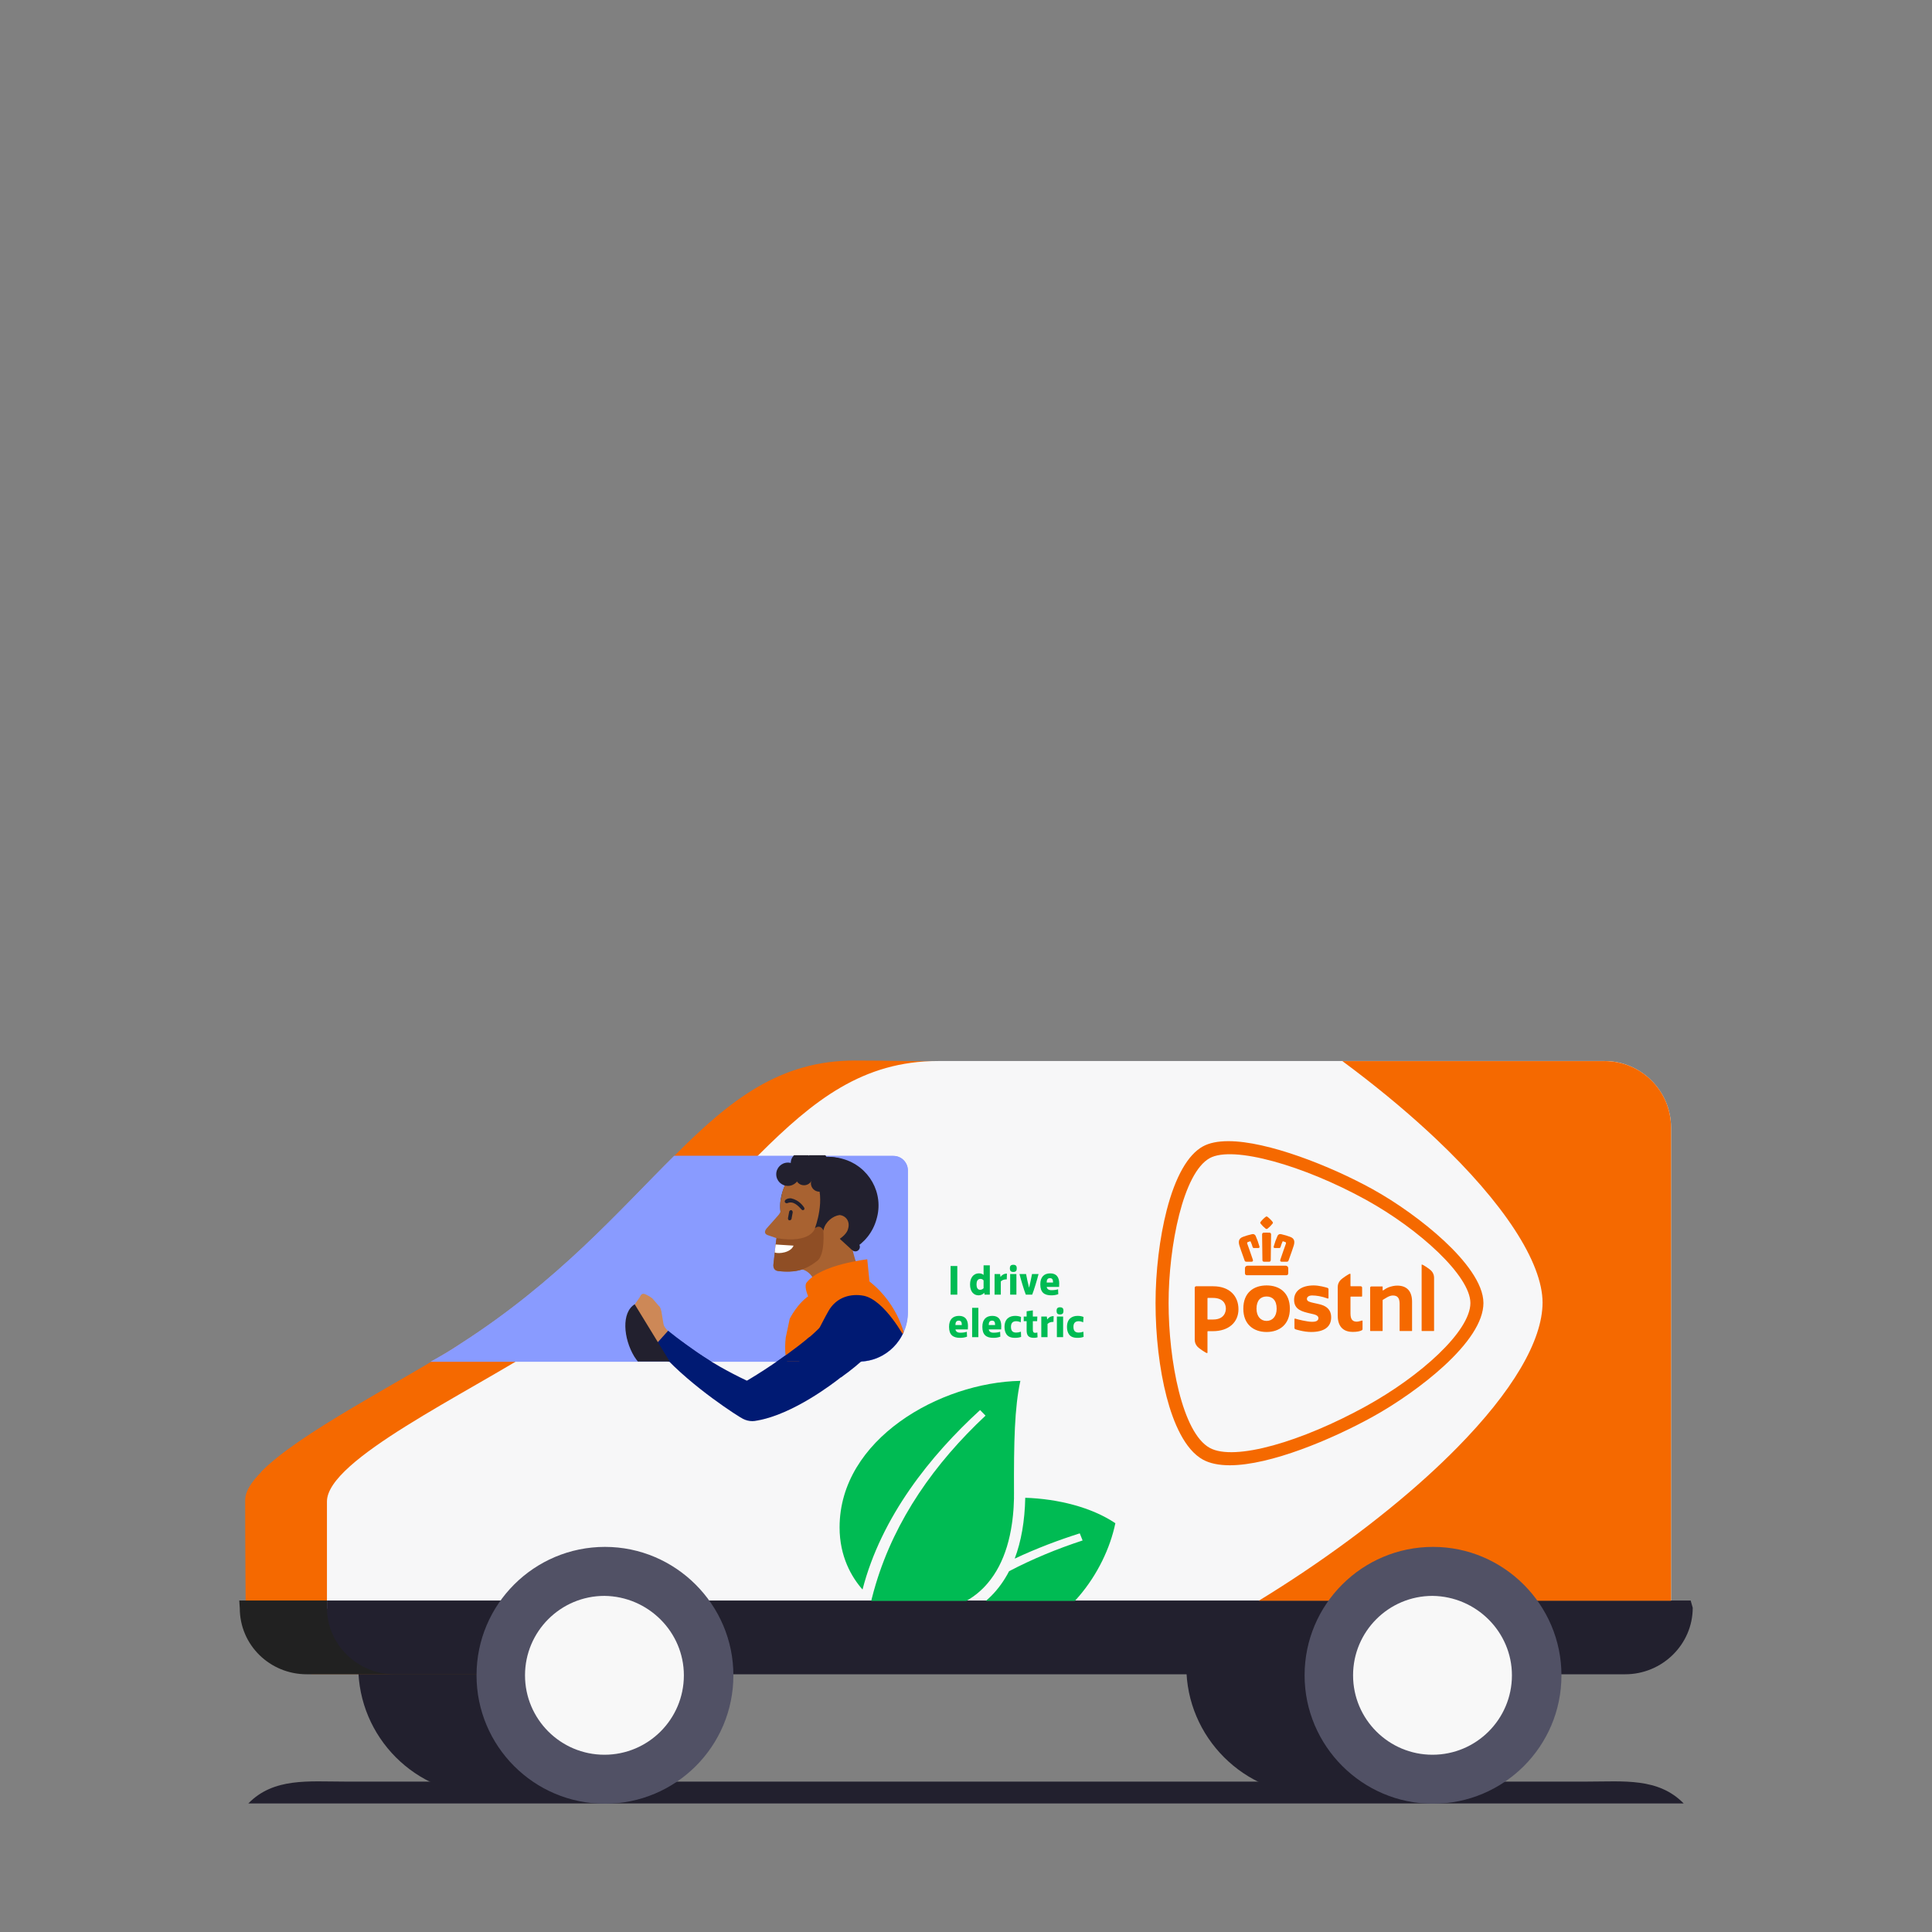 <?xml version="1.0" encoding="utf-8"?>
<!-- Generator: Adobe Illustrator 28.2.0, SVG Export Plug-In . SVG Version: 6.00 Build 0)  -->
<svg version="1.1" id="Layer_1" xmlns="http://www.w3.org/2000/svg" xmlns:xlink="http://www.w3.org/1999/xlink" x="0px" y="0px"
	 viewBox="0 0 500 500" style="enable-background:new 0 0 500 500;" xml:space="preserve">
<rect x="0" y="0" width="500" height="500" fill="#808080" stroke="none"/>
<style type="text/css">
	.st0{fill:#22202E;}
	.st1{fill:#F56900;}
	.st2{fill:#212121;}
	.st3{fill:#F7F7F8;}
	.st4{fill:#899BFF;}
	.st5{clip-path:url(#SVGID_00000136400242127864515360000000376160044003664801_);}
	.st6{fill:#00BB53;}
	.st7{fill:#515165;}
	.st8{fill:#F8F8F8;}
	.st9{fill:#001A73;}
	.st10{clip-path:url(#SVGID_00000114064921904070856730000007305338877507333562_);}
	.st11{fill-rule:evenodd;clip-rule:evenodd;fill:#A86231;}
	.st12{fill-rule:evenodd;clip-rule:evenodd;fill:#22202E;}
	.st13{fill:none;}
	.st14{fill-rule:evenodd;clip-rule:evenodd;fill:#001A73;}
	.st15{fill-rule:evenodd;clip-rule:evenodd;fill:#F56900;}
	.st16{fill-rule:evenodd;clip-rule:evenodd;fill:#CD8857;}
	.st17{fill-rule:evenodd;clip-rule:evenodd;fill:#8F4E25;}
	.st18{fill-rule:evenodd;clip-rule:evenodd;fill:#FFFFFF;}
	.st19{fill:#0E0F1B;}
	.st20{fill:#A86231;}
	.st21{fill:#303DB9;}
	.st22{fill-rule:evenodd;clip-rule:evenodd;fill:#BFC0CB;}
	.st23{fill-rule:evenodd;clip-rule:evenodd;fill:#515165;}
	.st24{fill:none;stroke:#F38E22;stroke-width:7.899;stroke-linecap:round;stroke-linejoin:round;}
	.st25{fill-rule:evenodd;clip-rule:evenodd;fill:#E75204;}
	.st26{fill:#FFFFFF;}
	.st27{fill:none;stroke:#1C2E4C;stroke-width:0.497;stroke-linecap:round;stroke-linejoin:round;stroke-miterlimit:10;}
	.st28{fill:#F0F1F3;}
	.st29{clip-path:url(#SVGID_00000155130527215425531490000013828655489428069803_);}
	.st30{fill:#F2AE7E;}
	.st31{fill:#008C44;}
	.st32{fill:#6161FF;}
	.st33{fill:#FFAD00;}
	.st34{fill:#FED732;}
	.st35{fill:#EBECEF;}
	.st36{fill:#947157;}
	.st37{fill:#BF9E7A;}
	.st38{fill:#BFC0CB;}
</style>
<g>
	<path class="st0" d="M435.739,466.736H64.261h0c6.566-6.728,15.57-5.661,24.971-5.661h321.537
		C420.17,461.075,429.173,460.008,435.739,466.736L435.739,466.736z"/>
	<g>
		<path class="st0" d="M159.195,431.301c0,18.421-14.95,33.237-33.237,33.237c-18.421,0-33.237-14.95-33.237-33.237
			c0-18.421,14.95-33.237,33.237-33.237S159.195,413.014,159.195,431.301"/>
		<path class="st0" d="M373.496,431.301c0,18.421-14.95,33.237-33.237,33.237s-33.237-14.95-33.237-33.237
			c0-18.421,14.95-33.237,33.237-33.237S373.496,413.014,373.496,431.301"/>
		<path class="st1" d="M80.669,433.245h60.334l141.892-158.577h-61.669c-38.977,0-50.857,40.445-101.847,73.148
			c-18.954,12.147-50.723,27.364-55.395,38.042c-0.4,0.934-0.534,1.735-0.534,2.536c0,11.746,0.133,27.631,0.133,27.631
			C63.45,425.503,80.669,433.245,80.669,433.245"/>
		<path class="st1" d="M67.53,380.978c9.878-10.145,35.64-22.959,51.925-33.371c50.99-32.703,62.87-73.148,101.847-73.148
			c33.104,0,61.535,3.07,61.535,3.07L187.53,380.978H67.53z"/>
		<path class="st2" d="M61.923,414.215h121.469v19.088H79.41c-9.611,0-17.353-7.608-17.353-17.086L61.923,414.215z"/>
		<path class="st3" d="M102.102,432.236h313.15c9.477,0,17.219-6.541,17.219-16.018V291.812c0-9.477-7.742-17.219-17.219-17.219
			H242.792c-38.977,0-50.99,40.445-101.981,73.282c-20.423,13.081-56.196,29.9-56.196,40.712v27.631"/>
		<path class="st4" d="M119.187,347.741c25.362-16.285,40.979-34.438,55.262-48.588h56.73c2.136,0,3.738,1.735,3.738,3.737v36.708
			c0,7.075-5.74,12.814-12.814,12.814H111.445C114.115,350.945,116.785,349.343,119.187,347.741"/>
		<path class="st0" d="M437.543,414.215l0.534,1.869c0,9.477-7.875,17.219-17.486,17.219H102.102
			c-9.611,0-17.486-7.742-17.486-17.219v-1.869H437.543z"/>
		<g>
			<defs>
				<rect id="SVGID_1_" x="195.424" y="350.574" width="99.615" height="63.733"/>
			</defs>
			<clipPath id="SVGID_00000047038121715799059320000011667189328957502622_">
				<use xlink:href="#SVGID_1_"  style="overflow:visible;"/>
			</clipPath>
			<g style="clip-path:url(#SVGID_00000047038121715799059320000011667189328957502622_);">
				<path class="st6" d="M265.335,387.622c-0.129,6.038-1.043,11.299-2.733,15.748c5.651-2.651,11.361-4.806,16.841-6.538
					c0,0,0.307,0.81,0.735,1.839c-6.656,2.181-13.031,4.816-19.031,7.961c-1.255,2.425-2.788,4.556-4.6,6.38
					c-3.883,3.911-8.974,6.284-14.87,6.966c-1.178,0.136-2.386,0.207-3.625,0.207c-0.28,0-0.559-0.007-0.837-0.017
					c-0.57-0.021-1.137-0.062-1.699-0.119c0.289,0.293,0.599,0.577,0.928,0.851c0.725,0.605,1.546,1.164,2.454,1.669
					c5.041,2.802,12.768,3.947,21.663,2.124c15.049-3.084,25.44-17.673,28.093-30.484
					C282.488,390.065,273.763,387.897,265.335,387.622z"/>
				<path class="st6" d="M240.542,417.206c1.426-0.127,2.831-0.374,4.2-0.745c0.633-0.163,1.252-0.351,1.857-0.563
					c3.021-1.058,5.682-2.714,7.885-4.933c0.381-0.384,0.748-0.786,1.102-1.201c1.112-1.305,2.09-2.766,2.933-4.379
					c1.639-3.135,2.767-6.845,3.38-11.113c0.023-0.163,0.047-0.326,0.069-0.49c0.01-0.079,0.021-0.158,0.031-0.237
					c0.115-0.884,0.207-1.795,0.276-2.734c0.003-0.035,0.005-0.069,0.008-0.104c0.015-0.207,0.028-0.416,0.041-0.626
					c0.05-0.809,0.086-1.634,0.104-2.477c-0.004,0-0.008,0-0.012,0c0.006-0.403,0.01-0.81,0.008-1.223
					c-0.058-13.285,0.144-22.163,1.647-29.019c-20.817,0.415-46.787,15.107-46.787,37.927c0,7.525,3.086,12.851,5.934,16.077
					c0.007-0.021,0.015-0.042,0.022-0.064c4.87-18.807,17.574-34.649,30.407-46.384l1.409,1.444
					c-13.212,12.38-23.346,26.82-28.407,43.609c-0.371,1.23-0.713,2.472-1.029,3.727c-1.45,5.77-2.31,11.808-2.5,18.126
					c1.258,0.237,2.413,0.145,3.497-0.104c0.118-0.027,0.236-0.054,0.352-0.085c-0.001-0.1-0.001-0.201-0.001-0.301
					c-0.024-5.462,0.521-10.672,2.177-15.511c0.286,0.094,0.597,0.19,0.931,0.288c0.947,0.276,2.078,0.555,3.346,0.775
					c1.442,0.25,3.058,0.422,4.78,0.422C238.987,417.309,239.767,417.274,240.542,417.206z"/>
			</g>
		</g>
		<path class="st7" d="M189.799,433.57c0,18.421-14.95,33.237-33.237,33.237c-18.421,0-33.237-14.95-33.237-33.237
			c0-18.421,14.95-33.237,33.237-33.237S189.799,415.283,189.799,433.57"/>
		<path class="st8" d="M176.985,433.57c0,11.346-9.21,20.556-20.556,20.556c-11.346,0-20.556-9.21-20.556-20.556
			s9.21-20.556,20.556-20.556C167.775,413.148,176.985,422.358,176.985,433.57"/>
		<path class="st1" d="M327.795,332.667c-3.339,0-6.027,1.853-6.027,6.025c0,4.078,2.688,6.025,6.027,6.025
			c3.329,0,6.021-1.946,6.021-6.023C333.815,334.522,331.123,332.667,327.795,332.667z M327.795,341.852
			c-1.493,0-2.611-1.136-2.611-3.159c0-2.201,1.118-3.164,2.611-3.164c1.485,0,2.604,0.963,2.604,3.164
			C330.398,340.716,329.28,341.852,327.795,341.852z M349.503,332.773L349.503,332.773c0,0.061,0.05,0.112,0.112,0.112h2.536
			c0.201,0,0.365,0.165,0.365,0.362l0.001,2.195h-0.001l0,0c0,0.063-0.049,0.113-0.112,0.113l-2.789,0.001l0,0
			c-0.062,0-0.112,0.05-0.112,0.112v4.259c0,1.633,0.618,2.119,1.652,2.119c0.485,0,1.244-0.297,1.356-0.297
			c0.062,0,0.113,0.05,0.113,0.112v2.101l0,0l0,0c0,0.158-0.092,0.267-0.189,0.32c-0.46,0.248-1.235,0.417-2.379,0.417
			c-1.997,0-3.854-1.005-3.854-4.219v-7.406c0-0.656,0.258-1.279,0.663-1.725c0.539-0.594,2.277-1.708,2.501-1.708
			c0.097,0,0.136,0.029,0.136,0.12L349.503,332.773z M309.196,333.256c0-0.206,0.167-0.371,0.374-0.371h4.393
			c4.314,0,6.55,2.591,6.55,5.943c0,3.355-2.501,5.678-6.621,5.678h-1.285c-0.062,0-0.113,0.051-0.113,0.113v5.436
			c0,0.091-0.038,0.12-0.136,0.12c-0.223,0-1.961-1.114-2.501-1.708c-0.405-0.446-0.662-1.069-0.662-1.725V333.256z
			 M317.255,338.661c0-1.425-0.922-2.761-3.357-2.761l-1.292-0.001c-0.061,0-0.112,0.051-0.112,0.113v5.362
			c0,0.062,0.051,0.113,0.112,0.113h1.357C316.864,341.486,317.255,339.472,317.255,338.661z M344.504,340.924
			c0,2.448-1.76,3.792-5.189,3.792c-1.963,0-4.039-0.689-4.054-0.695c-0.155-0.058-0.256-0.198-0.256-0.358v-2.28
			c0-0.075,0.064-0.136,0.142-0.136c0.012,0,0.043,0.006,0.047,0.007c0.733,0.235,3.108,0.824,4.37,0.824
			c0.747,0,1.138-0.111,1.389-0.361c0.172-0.172,0.252-0.355,0.252-0.577c0-0.746-0.937-0.954-1.843-1.153
			c-0.113-0.025-0.065-0.011-0.37-0.084c-1.985-0.469-4.081-0.953-4.081-3.512c0-1.134,0.475-2.078,1.365-2.73
			c0.887-0.652,2.166-0.995,3.703-0.995c1.379,0,3.016,0.454,3.564,0.629c0.172,0.055,0.271,0.208,0.272,0.363l-0.001,2.277
			c-0.005,0.106-0.116,0.153-0.192,0.125c-1.572-0.59-3.011-0.796-4.044-0.796c-0.821,0-1.351,0.357-1.351,0.907
			c0,0.636,0.777,0.809,1.76,1.028c0.12,0.027,0.656,0.148,0.798,0.179c0.804,0.177,1.636,0.358,2.32,0.806
			C344.043,338.804,344.504,339.699,344.504,340.924z M362.292,344.465c-0.039,0-0.071-0.032-0.071-0.071l0.001-6.924
			c0-1.538-0.523-2.195-1.748-2.195c-0.437,0-0.967,0.163-1.491,0.46c-0.521,0.303-0.931,0.553-1.076,0.642
			c-0.04,0.027-0.085,0.096-0.085,0.152v7.865c0,0.039-0.032,0.071-0.071,0.071h-3.088c-0.039,0-0.072-0.032-0.072-0.071v-11.137
			c0-0.182,0.15-0.33,0.333-0.33l2.828,0c0.039,0,0.072,0.032,0.072,0.071v0.875c0,0.053,0.043,0.096,0.097,0.096
			c0.022,0,0.046-0.011,0.055-0.017l0.092-0.069c0.345-0.265,0.874-0.566,1.232-0.703c0.774-0.296,1.608-0.466,2.285-0.466
			c2.523,0,3.856,1.449,3.856,4.19l0.001,7.49c0,0.04-0.031,0.071-0.072,0.071H362.292z M367.99,344.465
			c-0.039,0-0.07-0.032-0.07-0.071l-0.001-17.057c0-0.061,0.013-0.079,0.096-0.079c0.193,0,1.914,1.082,2.472,1.696
			c0.413,0.455,0.65,1.074,0.65,1.698l0.001,13.742c0,0.039-0.031,0.071-0.071,0.071H367.99z M327.792,314.816
			c-0.059,0-0.113,0.017-0.179,0.057c-0.519,0.391-0.978,0.844-1.373,1.352c-0.115,0.132-0.115,0.282,0.006,0.44
			c0.377,0.486,0.808,0.92,1.282,1.293c0.087,0.069,0.176,0.103,0.264,0.103c0.09,0,0.179-0.035,0.266-0.105
			c0.473-0.371,0.904-0.805,1.28-1.29c0.122-0.159,0.122-0.309,0.001-0.448c-0.389-0.502-0.845-0.953-1.354-1.337
			C327.907,314.834,327.852,314.816,327.792,314.816L327.792,314.816z M327.792,318.999c-0.249,0-0.512,0.006-0.781,0.019h0
			c-0.097,0-0.185,0.036-0.251,0.105c-0.097,0.097-0.133,0.251-0.133,0.353c0.008,0.534,0.044,3.351,0.067,5.145
			c0.011,0.866,0.019,1.494,0.019,1.513c-0.001,0.128,0.093,0.397,0.381,0.397h1.397c0.206,0,0.351-0.145,0.379-0.38
			c0.001-0.006,0.001-0.012,0.001-0.018c0-0.043,0.03-2.439,0.083-6.574l0.001-0.081c0.002-0.08-0.023-0.247-0.132-0.356
			c-0.068-0.069-0.155-0.103-0.257-0.103C328.303,319.005,328.041,318.999,327.792,318.999L327.792,318.999z M331.335,319.38
			c-0.32,0-0.583,0.177-0.721,0.485c-0.403,0.896-0.695,1.712-0.979,2.729c-0.033,0.12-0.022,0.218,0.034,0.291
			c0.037,0.049,0.113,0.108,0.264,0.108h1.092c0.249,0,0.34-0.13,0.372-0.239c0.178-0.606,0.308-0.961,0.534-1.463
			c0.003-0.005,0.021-0.038,0.088-0.038c0.027,0,0.052,0.003,0.079,0.011l0.555,0.185c0.065,0.023,0.104,0.079,0.124,0.121
			c0.041,0.086,0.047,0.197,0.016,0.284c-0.007,0.017-1.121,3.133-1.454,4.17c-0.051,0.16-0.042,0.287,0.024,0.378
			c0.062,0.084,0.166,0.128,0.311,0.128h1.35c0.222,0,0.368-0.089,0.432-0.265c0.048-0.136,0.118-0.33,0.202-0.561l0.032-0.089
			c0.407-1.133,1.021-2.846,1.151-3.334c0.22-0.826,0.283-1.73-0.929-2.179c-0.386-0.142-0.751-0.266-1.086-0.367
			c-0.427-0.13-0.836-0.227-1.198-0.312l-0.044-0.01C331.495,319.389,331.414,319.38,331.335,319.38L331.335,319.38z
			 M324.246,319.38c-0.079,0-0.16,0.01-0.24,0.029l-0.056,0.013c-0.361,0.085-0.77,0.182-1.196,0.312
			c-0.331,0.101-0.696,0.224-1.085,0.367c-1.212,0.45-1.15,1.354-0.929,2.179c0.125,0.47,0.697,2.076,1.183,3.423
			c0.083,0.231,0.152,0.425,0.2,0.56c0.065,0.177,0.211,0.266,0.433,0.266h1.35c0.181,0,0.269-0.069,0.311-0.129
			c0.066-0.09,0.074-0.217,0.024-0.376c-0.329-1.024-1.444-4.143-1.455-4.172c-0.03-0.086-0.025-0.197,0.016-0.282
			c0.021-0.043,0.06-0.1,0.127-0.124l0.558-0.185c0.021-0.006,0.046-0.009,0.073-0.009c0.056,0,0.082,0.024,0.088,0.038
			c0.231,0.512,0.361,0.868,0.535,1.462c0.033,0.109,0.123,0.239,0.372,0.239h1.093c0.12,0,0.209-0.036,0.264-0.108
			c0.055-0.072,0.066-0.169,0.033-0.29c-0.286-1.021-0.579-1.837-0.979-2.73C324.903,319.719,324.702,319.38,324.246,319.38
			L324.246,319.38z M332.758,327.565h-9.923c-0.348,0-0.642,0.293-0.642,0.639v1.249c0,0.39,0.168,0.579,0.512,0.579h10.182
			c0.345,0,0.512-0.189,0.512-0.579v-1.249C333.4,327.857,333.106,327.565,332.758,327.565L332.758,327.565z M380.538,337.218
			c-0.011-6.967-13.1-19.032-27.043-26.72c-16.086-8.87-34.391-14.098-40.422-10.774c-6.872,3.791-10.64,22.722-10.642,37.494
			c0.002,14.891,3.549,33.581,10.642,37.493c6.428,3.542,23.937-1.685,40.422-10.774
			C367.659,356.129,380.526,344.524,380.538,337.218z M317.902,295.331c10.153,0,26.416,6.418,37.23,12.38
			c6.187,3.41,13.208,8.388,18.641,13.453c5.212,4.857,10.131,10.906,10.139,16.056c-0.007,4.851-3.946,10.542-10.286,16.353
			c-5.381,4.929-12.373,9.778-18.494,13.153c-10.447,5.76-26.371,12.486-36.866,12.486c-2.852,0-5.194-0.493-6.962-1.468
			c-4.647-2.562-7.625-9.464-9.386-16.227c-1.891-7.254-2.863-15.981-2.864-24.298c0.001-8.139,1.051-16.886,2.881-23.999
			c2.229-8.662,5.469-14.376,9.369-16.528C312.945,295.788,315.164,295.331,317.902,295.331L317.902,295.331"/>
		<path class="st1" d="M362.779,274.607C362.779,274.607,362.779,274.607,362.779,274.607h-15.376
			c7.96,5.889,15.49,12.057,22.174,18.217c0.69,0.634,1.365,1.267,2.033,1.898c17.558,16.59,27.587,31.956,27.603,42.383
			c-0.016,9.897-7.813,23.043-22.154,37.594c-2.448,2.483-5.081,5.007-7.904,7.564c-12.203,11.049-27.565,22.35-43.393,32.008
			h17.388h89.312V291.805c0-9.498-7.7-17.198-17.198-17.198H362.779z"/>
		<path class="st7" d="M404.101,433.57c0,18.421-14.95,33.237-33.237,33.237s-33.237-14.95-33.237-33.237
			c0-18.421,14.95-33.237,33.237-33.237S404.101,415.283,404.101,433.57"/>
		<path class="st8" d="M391.286,433.57c0,11.346-9.21,20.556-20.556,20.556s-20.556-9.21-20.556-20.556s9.21-20.556,20.556-20.556
			C382.076,413.148,391.286,422.358,391.286,433.57"/>
	</g>
	<path class="st4" d="M119.246,347.741c25.362-16.285,40.979-34.438,55.262-48.588h56.73c2.136,0,3.738,1.735,3.738,3.737v36.708
		c0,7.075-5.74,12.814-12.814,12.814H111.504C114.173,350.945,116.843,349.343,119.246,347.741"/>
	<path class="st9" d="M227.216,339.095c-2.337-2.943-6.917-3.385-9.861-1.048c-0.748,0.554-1.338,1.249-1.768,2.025
		c-1.831,1.998-3.858,4.053-5.957,5.85l-0.013-0.017c-6.602,5.494-14.099,10.138-16.326,11.413
		c-10.301-4.875-16.363-9.755-16.484-9.876c0,0-5.888,2.3-5.488,2.967c7.874,8.675,20.001,16.326,20.997,16.81l0.006-0.009
		c0.717,0.365,1.525,0.576,2.385,0.576c0.424,0,0.834-0.056,1.229-0.15l0.002,0.007c9.321-1.606,19.851-9.737,21.66-11.179
		l0.025,0.028c5.632-3.987,8.673-7.445,9.371-8.28C229.272,345.795,229.419,341.815,227.216,339.095z"/>
	<g>
		<defs>
			<path id="SVGID_00000139277064495434150060000017802344469818865792_" d="M141.807,347.712
				c25.097-16.333,40.766-34.658,54.709-48.734h34.658c1.992,0,3.718,1.593,3.718,3.718v36.916c0,7.171-5.71,12.748-12.615,12.748
				h-87.907C136.894,350.766,139.417,349.305,141.807,347.712z"/>
		</defs>
		<clipPath id="SVGID_00000145016599126386422130000005437837250346277311_">
			<use xlink:href="#SVGID_00000139277064495434150060000017802344469818865792_"  style="overflow:visible;"/>
		</clipPath>
		<g style="clip-path:url(#SVGID_00000145016599126386422130000005437837250346277311_);">
			<g>
				<path class="st11" d="M223.286,330.751l-8.812,6.217l-2.43,0.156c0,0-0.108-9.535-6.363-8.692
					c-0.545,0.079,13.324-15.016,13.324-15.016S219.973,325.05,223.286,330.751L223.286,330.751z"/>
				<path class="st12" d="M202.451,308.655c-2.027,6.77,1.962,13.747,8.745,15.641c6.77,2.027,13.747-1.962,15.641-8.745
					c2.027-6.77-1.962-13.747-8.745-15.64C211.441,298.029,204.477,301.885,202.451,308.655z"/>
				<path class="st11" d="M200.714,322.291l1.199-8.325c0,0,0.156,0.422,0.002-1.341c-0.14-1.619,0.282-2.788,0.282-2.788
					c0.63-4.899,5.924-12.143,15.973-9.382l-3.438,20.712c-2.6,8.456-10.487,8.194-13.528,7.752
					c-0.664-0.067-1.128-0.785-1.047-1.582L200.714,322.291z"/>
				<path class="st12" d="M210.912,317.828l2.35,0.64c0,0,3.464,1.558,4.982-1.508c1.371-2.946,2.563-10.74,1.81-13.901
					c0,0-11.762-3.069-8.94,2.18C213.816,310.342,210.912,317.828,210.912,317.828z"/>
				<path class="st12" d="M219.94,308.145l-14.204-4.061c-0.133-0.013,4.779-8.832,16.058-2.324L219.94,308.145z"/>
				<path class="st11" d="M213.155,318.189c-0.6,1.951,2.187,3.575,2.187,3.575s3.654-1.642,4.134-3.74
					c0.6-1.951-0.593-3.414-2.187-3.575C215.523,314.673,213.623,316.224,213.155,318.189z"/>
				<path class="st11" d="M206.285,322.457l8.106-4.545l6.19,5.666l-10.638,5.151L206.285,322.457z"/>
				<path class="st11" d="M201.072,320.468l-2.492-0.851c-0.385-0.173-1.008-0.639-0.237-1.634l3.118-3.526
					c0,0,1.064-1.234,0.44-1.699c1.129-0.556,1.419,1.887,1.419,1.887l-1.823,5.598L201.072,320.468z"/>
				<path class="st0" d="M204.724,310.119c-0.531-0.054-1.899,0.21-1.582,1.047c0.119,0.146,0.371,0.306,0.65,0.2
					c1.541-0.649,2.748,0.681,3.716,1.718c0.239,0.292,1.076-0.025,0.479-0.756C207.75,312.035,206.822,310.599,204.724,310.119z"/>
				<path class="st13" d="M205.95,313.838c-0.61-0.598-1.499-1.091-2.323-0.906c-0.133-0.013-0.292,0.239-0.173,0.385
					c-0.013,0.133,0.239,0.292,0.371,0.306c0.677-0.066,1.314,0.267,1.819,0.587c0.252,0.16,0.371,0.306,0.491,0.452
					c0.119,0.146,0.371,0.306,0.518,0.187c0.146-0.119,0.306-0.371,0.187-0.518C206.441,314.29,206.189,314.13,205.95,313.838z"/>
				<path class="st0" d="M204.809,313.186c-0.266-0.027-0.412,0.092-0.571,0.345l-0.013,0.133l-0.294,1.58
					c-0.027,0.266,0.079,0.545,0.345,0.571s0.412-0.092,0.571-0.345l0.013-0.133l0.294-1.58
					C205.18,313.492,204.942,313.199,204.809,313.186L204.809,313.186z"/>
				<path class="st14" d="M231.501,378.128l3.342-18.441c2.428-9.412-1.143-20.505-11.425-28.923l-1.103,0.291
					c-0.146,0.119-0.279,0.106-0.412,0.092c-8.237,3.19-16.673,5.69-17.531,12.846c-0.672,6.639-1.008,9.958-1.211,13.291
					c-0.312,5.736,1.481,15.844,1.481,15.844L231.501,378.128z"/>
				<path class="st15" d="M234.301,346.487c0,0-5.286-10.059-10.809-11.155c-3.16-0.588-6.999,0.23-9.128,4.039
					c-1.783,3.039-7.157,14.655-9.387,14.161c-2.509-0.388-1.63-7.362-1.63-7.362l1.028-4.859c0,0,2.037-4.22,5.466-6.288
					c3.269-1.815,10.128-7.291,15.103-3.434C232.904,337.761,234.301,346.487,234.301,346.487L234.301,346.487z"/>
				<path class="st15" d="M225.181,333.223l-0.735-7.318c0,0-11.94,1.34-15.624,5.93c-1.503,1.592,2.553,7.904,2.553,7.904
					C217.24,333.492,220.282,332.593,225.181,333.223z"/>
				<circle class="st0" cx="203.904" cy="303.895" r="3.016"/>
				<circle class="st0" cx="207.359" cy="300.956" r="2.715"/>
				<circle class="st0" cx="211.492" cy="300.68" r="2.715"/>
				<circle class="st0" cx="208.078" cy="304.548" r="2.199"/>
				<circle class="st0" cx="212.056" cy="306.212" r="2.199"/>
				<circle class="st0" cx="221.367" cy="322.686" r="1.169"/>
			</g>
			<g>
				<path class="st16" d="M167.978,335.448c0.4,0.267,0.667,0.4,0.934,0.667l1.601,1.868c0.4,0.267,0.534,0.934,0.667,1.468
					l0.534,3.203c0.133,0.934,1.201,1.735,1.601,2.402c0.133,0.133,0.267,0.133,0.4,0.267c0.934,1.201,0.534,2.669-0.4,3.47
					c-1.068,0.667-2.402,0.534-3.203-0.267c0,0-3.203-2.803-4.671-4.537l-2.536-2.803c-0.133-0.4-0.534-0.667,0.133-1.868
					l2.536-3.603C166.109,334.38,166.777,334.781,167.978,335.448z"/>
				<path class="st14" d="M172.916,344.389c0.133,0.133,12.011,9.876,23.355,14.413c0.4,0,0.667,0.267,0.934,0.267h0.133
					l-5.161,8.269c-0.996-0.484-13.123-8.135-20.997-16.81c-0.4-0.667-1.201-1.201-1.868-2.135L172.916,344.389L172.916,344.389z"/>
				<path class="st14" d="M217.217,338.166c-3.053,2.26-3.494,6.841-1.048,9.861c2.26,3.053,6.841,3.494,9.861,1.048
					c3.053-2.26,3.494-6.841,1.048-9.861C224.741,336.272,220.16,335.83,217.217,338.166z"/>
				<path class="st14" d="M208.753,346.665c2.681-2.195,5.268-4.871,7.511-7.373l10.749,8.845c0,0-3.054,3.889-9.531,8.475"/>
				<path class="st14" d="M209.479,346.024l8.254,10.337c0,0-11.698,9.637-21.935,11.401l-3.305-9.98
					C192.469,357.914,201.612,352.572,209.479,346.024z"/>
				<circle class="st9" cx="194.627" cy="362.644" r="5.262"/>
			</g>
			<path class="st12" d="M164.257,337.546l10.943,17.883c-3.203,1.868-8.274,0.133-11.077-4.404
				C161.321,346.354,160.787,339.681,164.257,337.546z"/>
			<path class="st17" d="M213.086,318.407c0,0,0.534,6.339-1.608,7.914c-3.707,2.907-6.396,2.907-9.597,2.672
				c-2.006-0.107-1.751-1.491-1.686-2.156c0.077-0.797,0.747-6.41,0.747-6.41c9.092,1.494,9.988-2.597,9.988-2.597
				C212.375,316.764,213.086,318.407,213.086,318.407z"/>
			<path class="st18" d="M205.372,322.369c-0.719,1.805-3.708,2.173-4.876,1.787l0.232-2.085L205.372,322.369z"/>
		</g>
	</g>
</g>
<g>
	<rect x="245.232" y="327.467" class="st13" width="55.198" height="22.451"/>
	<path class="st6" d="M247.751,327.642v7.415h-1.738v-7.415H247.751z"/>
	<path class="st6" d="M256.166,327.466v7.591h-1.364l-0.088-0.473h-0.022c-0.297,0.396-0.891,0.648-1.452,0.648
		c-1.32,0-2.189-1.066-2.189-2.761v-0.088c0-1.562,0.76-2.839,2.354-2.839c0.474,0,0.913,0.176,1.145,0.418v-2.497H256.166z
		 M254.549,331.371c-0.165-0.23-0.451-0.396-0.804-0.396c-0.77,0-1.022,0.648-1.022,1.419c0,0.594,0.153,1.408,0.924,1.408
		c0.385,0,0.715-0.198,0.902-0.418V331.371z"/>
	<path class="st6" d="M258.824,329.721l0.099,0.737h0.022c0.308-0.473,0.869-0.847,1.649-0.847l-0.044,1.485
		c-0.736,0-1.188,0.187-1.54,0.539v3.421h-1.617v-5.336H258.824z"/>
	<path class="st6" d="M261.352,328.203c0-0.528,0.209-0.88,0.891-0.88c0.683,0,0.892,0.352,0.892,0.88v0.088
		c0,0.539-0.209,0.891-0.892,0.891c-0.682,0-0.891-0.352-0.891-0.891V328.203z M263.046,329.721v5.336h-1.617v-5.336H263.046z"/>
	<path class="st6" d="M265.545,329.721c0.143,0.902,0.539,2.575,0.77,3.499h0.022c0.209-0.924,0.594-2.597,0.748-3.499h1.694
		c-0.319,1.287-1.188,4.192-1.65,5.336h-1.65c-0.462-1.144-1.32-4.049-1.639-5.336H265.545z"/>
	<path class="st6" d="M269.229,332.361c0-1.815,0.913-2.816,2.586-2.816c1.605,0,2.311,1.013,2.311,2.63
		c0,0.286-0.012,0.604-0.033,0.88h-3.202c0.066,0.484,0.43,0.847,1.232,0.847c0.616,0,1.222-0.077,1.705-0.241l0.056,1.265
		c-0.551,0.22-1.178,0.308-1.805,0.308c-1.815,0-2.85-0.759-2.85-2.838V332.361z M270.879,331.922h1.64v-0.121
		c0-0.528-0.132-1.023-0.781-1.023c-0.627,0-0.858,0.44-0.858,1.067V331.922z"/>
	<path class="st6" d="M245.616,343.361c0-1.815,0.913-2.816,2.586-2.816c1.606,0,2.31,1.013,2.31,2.63
		c0,0.286-0.011,0.604-0.032,0.88h-3.202c0.066,0.484,0.43,0.847,1.232,0.847c0.616,0,1.222-0.077,1.705-0.241l0.056,1.265
		c-0.551,0.22-1.178,0.308-1.805,0.308c-1.815,0-2.85-0.759-2.85-2.838V343.361z M247.267,342.922h1.64v-0.121
		c0-0.528-0.132-1.023-0.781-1.023c-0.627,0-0.858,0.44-0.858,1.067V342.922z"/>
	<path class="st6" d="M253.202,338.466v7.591h-1.617v-7.591H253.202z"/>
	<path class="st6" d="M254.233,343.361c0-1.815,0.913-2.816,2.586-2.816c1.606,0,2.31,1.013,2.31,2.63
		c0,0.286-0.011,0.604-0.032,0.88h-3.202c0.066,0.484,0.43,0.847,1.232,0.847c0.616,0,1.222-0.077,1.705-0.241l0.056,1.265
		c-0.551,0.22-1.178,0.308-1.805,0.308c-1.815,0-2.85-0.759-2.85-2.838V343.361z M255.884,342.922h1.64v-0.121
		c0-0.528-0.132-1.023-0.781-1.023c-0.627,0-0.858,0.44-0.858,1.067V342.922z"/>
	<path class="st6" d="M259.966,343.395c0-2.135,1.343-2.85,2.772-2.85c0.562,0,1.122,0.11,1.508,0.286l-0.088,1.387
		c-0.33-0.177-0.804-0.286-1.188-0.286c-0.869,0-1.331,0.483-1.331,1.44c0,1.067,0.462,1.497,1.342,1.497
		c0.341,0,0.748-0.056,1.232-0.221l0.055,1.331c-0.451,0.188-1.067,0.253-1.562,0.253c-1.078,0-1.771-0.285-2.211-0.891
		c-0.33-0.462-0.528-1.111-0.528-1.881V343.395z"/>
	<path class="st6" d="M267.298,339.126v1.595h1.166l-0.055,1.199h-1.111v2.124c0,0.857,0.319,0.891,0.649,0.891
		c0.153,0,0.362-0.044,0.517-0.088l0.055,1.254c-0.22,0.077-0.682,0.132-0.935,0.132c-1.508,0-1.893-0.715-1.893-1.991v-2.321
		h-0.748v-1.199h0.748v-1.364L267.298,339.126z"/>
	<path class="st6" d="M270.915,340.721l0.099,0.737h0.022c0.308-0.473,0.869-0.847,1.649-0.847l-0.044,1.485
		c-0.736,0-1.188,0.187-1.54,0.539v3.421h-1.617v-5.336H270.915z"/>
	<path class="st6" d="M273.442,339.203c0-0.528,0.209-0.88,0.891-0.88c0.683,0,0.892,0.352,0.892,0.88v0.088
		c0,0.539-0.209,0.891-0.892,0.891c-0.682,0-0.891-0.352-0.891-0.891V339.203z M275.137,340.721v5.336h-1.617v-5.336H275.137z"/>
	<path class="st6" d="M276.135,343.395c0-2.135,1.343-2.85,2.772-2.85c0.562,0,1.122,0.11,1.508,0.286l-0.089,1.387
		c-0.329-0.177-0.803-0.286-1.188-0.286c-0.869,0-1.331,0.483-1.331,1.44c0,1.067,0.462,1.497,1.342,1.497
		c0.341,0,0.748-0.056,1.232-0.221l0.055,1.331c-0.451,0.188-1.067,0.253-1.562,0.253c-1.078,0-1.771-0.285-2.211-0.891
		c-0.33-0.462-0.528-1.111-0.528-1.881V343.395z"/>
</g>
</svg>
